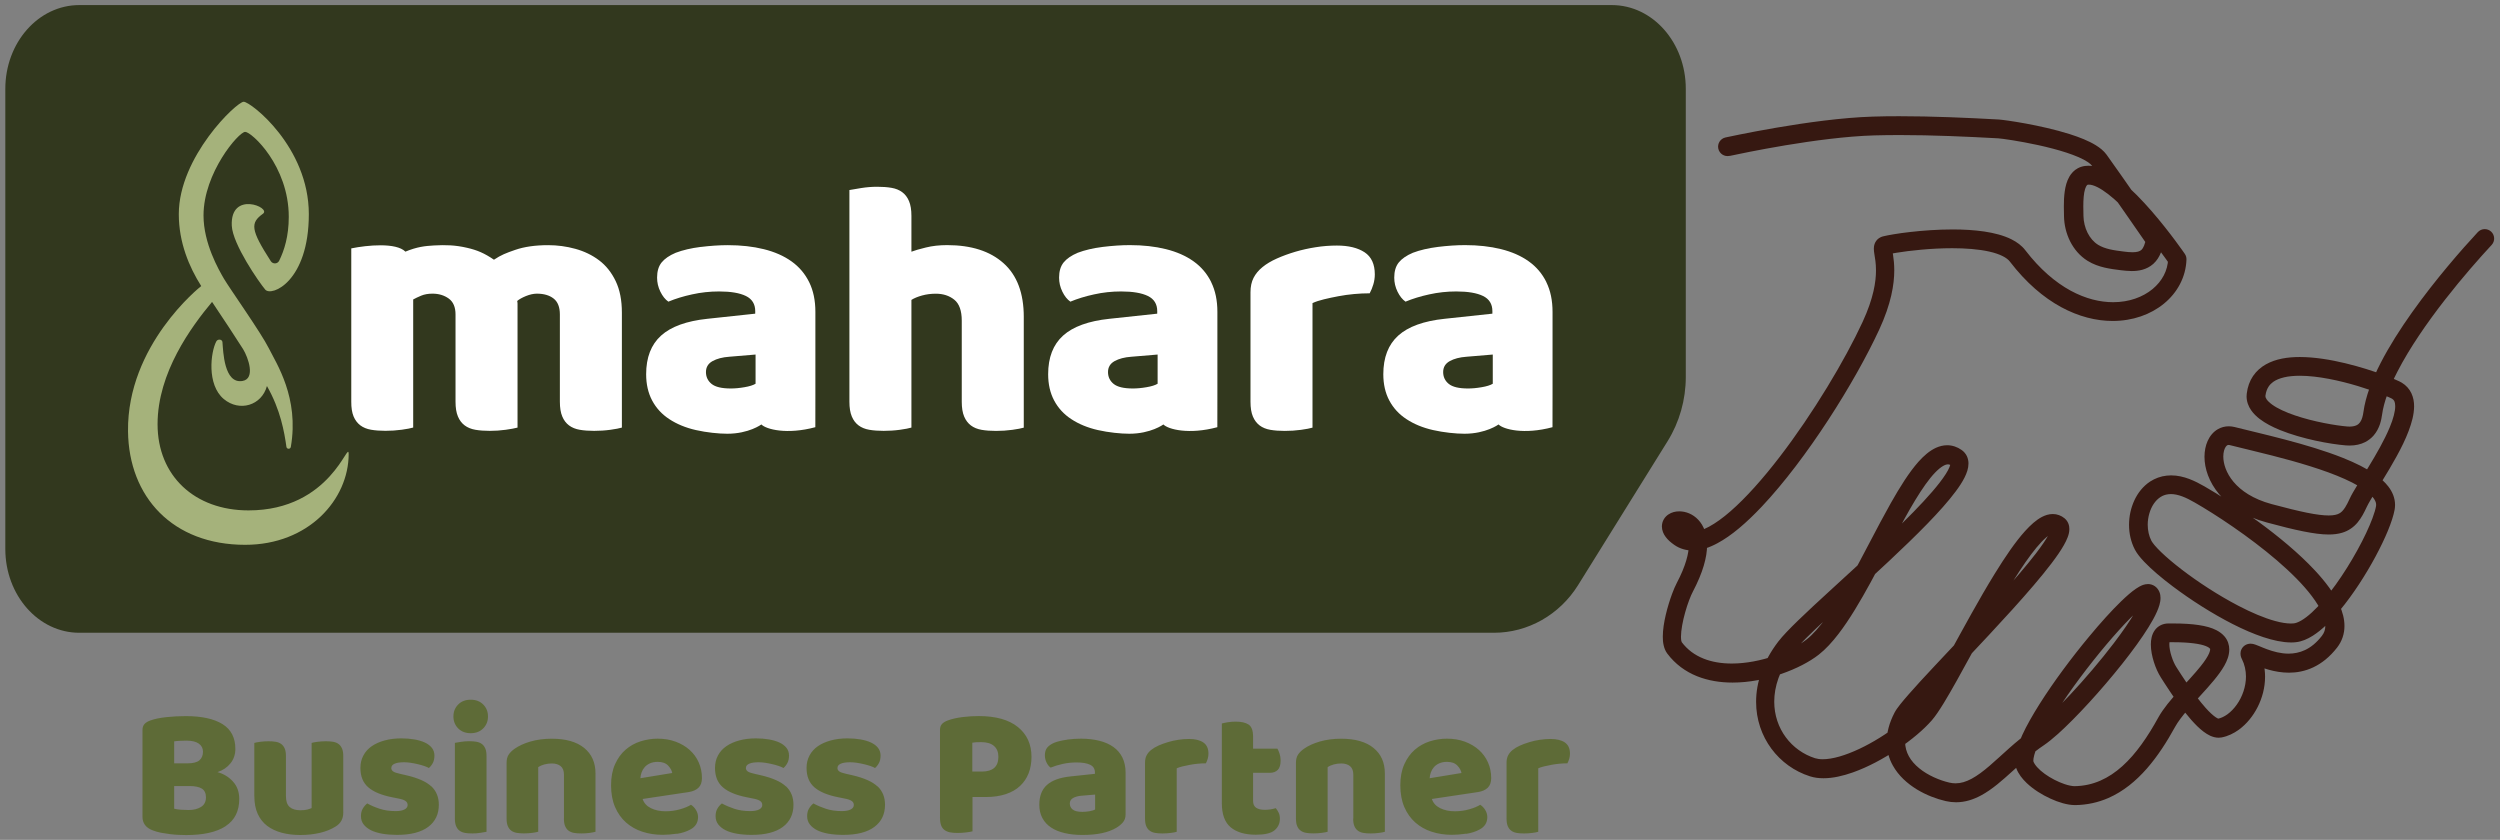 <?xml version="1.0" encoding="UTF-8"?><svg id="Layer_1" xmlns="http://www.w3.org/2000/svg" viewBox="0 0 512 172"><rect x="0" y="0" width="512" height="172" fill="#808080" stroke="none"/><defs><style>.cls-1{fill:#fff;}.cls-2{fill:#5e6b37;}.cls-3{fill:#a5b27b;}.cls-4{fill:#361811;}.cls-5{fill:#32381e;}</style></defs><path class="cls-5" d="M323.2,119.82c-3.79,6.09-10.28,9.77-17.25,9.77H16.24c-8.37,0-15.15-7.68-15.15-17.15V18.19C1.09,8.72,7.87,1.04,16.24,1.04h313.86c8.37,0,15.15,7.68,15.15,17.15v59.01c0,4.68-1.3,9.26-3.74,13.18l-18.31,29.44Z"/><path class="cls-1" d="M268.79,62.08c.65-.3,1.43-.56,2.35-.78.92-.22,1.91-.44,2.95-.63,1.05-.2,2.12-.35,3.21-.45,1.1-.1,2.17-.15,3.21-.15.3-.55.55-1.16.75-1.83.2-.67.3-1.36.3-2.05,0-2.09-.7-3.6-2.09-4.52-1.4-.92-3.29-1.38-5.68-1.38-1.45,0-2.89.11-4.33.34-1.44.22-2.84.54-4.18.93-1.34.4-2.6.86-3.77,1.38-1.17.52-2.16,1.11-2.95,1.76-.8.65-1.41,1.38-1.83,2.2-.42.82-.63,1.81-.63,2.95v22.42c0,1.25.16,2.25.49,3.03.32.77.79,1.38,1.38,1.83.6.45,1.33.75,2.2.9.87.15,1.85.22,2.95.22s2.25-.07,3.33-.22c1.07-.15,1.86-.3,2.35-.45v-25.48ZM209.67,64.92c0-4.88-1.38-8.56-4.15-11.02-2.76-2.47-6.61-3.7-11.54-3.7-1.6,0-3.05.16-4.37.49-1.32.32-2.3.61-2.95.86v-7.32c0-1.24-.16-2.25-.49-3.03-.32-.77-.78-1.38-1.38-1.83-.6-.45-1.33-.75-2.2-.9-.87-.15-1.86-.22-2.95-.22s-2.18.09-3.25.26c-1.07.18-1.88.31-2.43.41v43.34c0,1.25.16,2.25.49,3.03.32.77.78,1.38,1.38,1.83.6.45,1.33.75,2.2.9.87.15,1.86.22,2.95.22s2.25-.07,3.33-.22c1.07-.15,1.85-.3,2.35-.45v-26.15c.55-.35,1.27-.65,2.17-.9.9-.25,1.84-.37,2.84-.37,1.49,0,2.75.41,3.77,1.23,1.02.82,1.53,2.25,1.53,4.3v16.59c0,1.25.16,2.25.49,3.03.32.77.79,1.38,1.38,1.83.6.45,1.33.75,2.2.9.87.15,1.85.22,2.95.22s2.25-.07,3.33-.22c1.07-.15,1.86-.3,2.35-.45v-22.64ZM143.5,50.57c-1.97.25-3.67.65-5.12,1.2-1.3.55-2.25,1.21-2.88,1.98-.62.77-.93,1.81-.93,3.1,0,1,.22,1.96.67,2.88.45.92,1,1.61,1.64,2.05,1.44-.6,3.06-1.1,4.86-1.49,1.79-.4,3.64-.6,5.53-.6,2.39,0,4.22.31,5.49.93,1.27.62,1.91,1.66,1.91,3.1v.52l-9.79,1.05c-4.28.45-7.45,1.6-9.49,3.44-2.04,1.84-3.06,4.48-3.06,7.92,0,2.04.41,3.84,1.23,5.38.82,1.54,1.99,2.82,3.51,3.81,1.52,1,3.33,1.76,5.45,2.24,2.2.5,4.66.75,6.44.75,4.4,0,6.97-1.9,6.97-1.9.97,1,5.22,2.13,11.05.56,0-1.14.01-5.58.01-6.87v-16.74c0-2.34-.42-4.37-1.27-6.09-.85-1.72-2.05-3.14-3.62-4.26-1.57-1.12-3.46-1.95-5.68-2.5-2.22-.55-4.67-.82-7.36-.82-1.74,0-3.6.13-5.57.37ZM145.74,78.63c-.77-.62-1.16-1.43-1.16-2.43s.45-1.74,1.34-2.24c.9-.5,2.04-.8,3.44-.9l5.38-.45v5.98c-.5.3-1.26.54-2.28.71-1.02.18-1.96.26-2.8.26-1.84,0-3.15-.31-3.92-.93ZM83.03,51.54c-1.9-1.91-7.81-1.34-11.09-.67v31.38c-.01,1.25.15,2.25.47,3.03.32.77.79,1.38,1.38,1.83.6.45,1.33.75,2.2.9.87.15,1.85.22,2.95.22s2.25-.07,3.33-.22c1.07-.15,1.86-.3,2.35-.45v-26.23c.45-.25,1-.51,1.64-.78.65-.27,1.42-.41,2.32-.41,1.29,0,2.4.34,3.33,1.01.92.67,1.38,1.76,1.38,3.25v17.86c0,1.25.16,2.25.49,3.03.32.77.78,1.38,1.38,1.83.6.45,1.33.75,2.2.9.87.15,1.85.22,2.95.22s2.18-.07,3.25-.22c1.07-.15,1.88-.3,2.43-.45v-25.37c0-.17-.03-.36-.07-.56.4-.35,1-.68,1.79-1.01.8-.32,1.54-.49,2.24-.49,1.44,0,2.59.34,3.44,1.01.85.67,1.27,1.76,1.27,3.25v17.86c0,1.25.16,2.25.49,3.03.32.77.78,1.38,1.38,1.83.6.45,1.33.75,2.2.9.87.15,1.86.22,2.95.22s2.25-.07,3.33-.22c1.07-.15,1.85-.3,2.35-.45v-23.54c0-2.54-.42-4.69-1.27-6.46-.85-1.77-1.98-3.19-3.4-4.26-1.42-1.07-3.04-1.85-4.86-2.35-1.82-.5-3.67-.75-5.57-.75-2.64,0-4.89.32-6.76.97-1.87.65-2.85,1.02-4.34,2.01-1.97-1.34-3.42-1.96-5.51-2.44-2.45-.57-4.45-.61-6.77-.48-1.85.11-3.45.27-5.86,1.27Z"/><path class="cls-1" d="M248.06,57.78c-.85-1.72-2.05-3.14-3.62-4.26-1.57-1.12-3.46-1.95-5.68-2.5-2.22-.55-4.67-.82-7.36-.82-1.74,0-3.6.13-5.57.37-1.97.25-3.67.65-5.12,1.2-1.3.55-2.25,1.21-2.88,1.98-.62.77-.93,1.81-.93,3.1,0,1,.22,1.96.67,2.88.45.92,1,1.61,1.64,2.05,1.44-.6,3.06-1.1,4.86-1.49,1.79-.4,3.64-.6,5.53-.6,2.39,0,4.22.31,5.49.93,1.27.62,1.91,1.66,1.91,3.1v.52l-9.79,1.05c-4.28.45-7.45,1.6-9.49,3.44-2.04,1.84-3.06,4.48-3.06,7.92,0,2.04.41,3.84,1.23,5.38.82,1.54,1.99,2.82,3.51,3.81,1.52,1,3.33,1.76,5.45,2.24,2.2.5,4.66.75,6.44.75,4.4,0,6.97-1.9,6.97-1.9.97,1,5.22,2.13,11.05.56,0-1.14.01-5.58.01-6.87v-16.74c0-2.34-.42-4.37-1.27-6.09ZM237.08,78.59c-.5.3-1.26.54-2.28.71-1.02.18-1.96.26-2.8.26-1.84,0-3.15-.31-3.92-.93-.77-.62-1.16-1.43-1.16-2.43s.45-1.74,1.34-2.24c.9-.5,2.04-.8,3.44-.9l5.38-.45v5.98Z"/><path class="cls-1" d="M316.7,57.78c-.85-1.72-2.05-3.14-3.62-4.26-1.57-1.12-3.46-1.95-5.68-2.5-2.22-.55-4.67-.82-7.36-.82-1.74,0-3.6.13-5.57.37-1.97.25-3.67.65-5.12,1.2-1.3.55-2.25,1.21-2.88,1.98-.62.77-.93,1.81-.93,3.1,0,1,.22,1.96.67,2.88.45.92,1,1.61,1.64,2.05,1.44-.6,3.06-1.1,4.86-1.49,1.79-.4,3.64-.6,5.53-.6,2.39,0,4.22.31,5.49.93,1.27.62,1.91,1.66,1.91,3.1v.52l-9.79,1.05c-4.28.45-7.45,1.6-9.49,3.44-2.04,1.84-3.06,4.48-3.06,7.92,0,2.04.41,3.84,1.23,5.38.82,1.54,1.99,2.82,3.51,3.81,1.52,1,3.33,1.76,5.45,2.24,2.2.5,4.66.75,6.44.75,4.4,0,6.97-1.9,6.97-1.9.97,1,5.22,2.13,11.05.56,0-1.14.01-5.58.01-6.87v-16.74c0-2.34-.42-4.37-1.27-6.09ZM305.72,78.59c-.5.3-1.26.54-2.28.71-1.02.18-1.96.26-2.8.26-1.84,0-3.15-.31-3.92-.93-.77-.62-1.16-1.43-1.16-2.43s.45-1.74,1.34-2.24c.9-.5,2.04-.8,3.44-.9l5.38-.45v5.98Z"/><path class="cls-3" d="M71.4,92.97c0-3.15-3.54,11.56-20.51,11.56-11.01,0-18.62-7.06-18.62-17.65s6.92-19.96,11.16-25.05c1.62,2.39,5.56,8.38,6.36,9.68,1.04,1.71,2.59,6.04-.12,6.51-3.81.67-3.96-6.15-4.11-7.95-.05-.62-.97-.7-1.26-.15-1.16,2.17-1.99,8.87,1.54,11.81,3.22,2.68,7.75,1.31,8.83-2.67,2.8,4.91,3.56,9.44,3.99,12.46.07.5.81.52.9.01,1.75-10.07-2.96-17.09-4.52-20.23-1.57-3.14-8.06-12.31-9.16-14.19-1.1-1.88-4.2-7.27-4.2-12.98,0-8.73,7.21-17.12,8.53-17.12s8.93,6.98,8.93,17.4c0,3.96-.91,6.85-1.97,9-.34.68-1.29.72-1.71.08-4.16-6.47-4.22-7.83-1.6-9.72,1.76-1.26-6.73-4.79-6.39,2.46.18,3.8,5.57,11.56,6.85,13.08,1.28,1.52,8.93-1.66,8.93-15.45s-11.91-23.02-13.34-23.02-13.29,11.28-13.29,23.02c0,5.81,2.11,10.8,4.59,14.73-.31.23-15.19,12.09-14.99,29.73.15,13.49,9.16,23.26,23.99,23.26,13,0,21.2-9.28,21.2-18.62Z"/><path class="cls-2" d="M315.01,157.36c.33-.15.73-.29,1.2-.4.47-.11.97-.22,1.51-.32.53-.1,1.08-.18,1.64-.23.56-.05,1.1-.08,1.64-.08.15-.28.28-.59.38-.93.1-.34.15-.69.15-1.05,0-1.07-.36-1.83-1.07-2.31-.71-.47-1.68-.7-2.9-.7-.74,0-1.47.06-2.21.17-.74.11-1.45.27-2.13.48-.69.2-1.33.44-1.92.7-.6.27-1.1.57-1.51.9-.41.33-.72.71-.93,1.12-.22.42-.32.92-.32,1.51v11.43c0,.64.08,1.15.25,1.54.16.39.4.71.71.93.3.23.68.38,1.12.46.44.08.95.11,1.51.11s1.15-.04,1.7-.11.95-.15,1.2-.23v-12.99ZM298.47,156.79c.48.51.76,1.02.84,1.52l-6.52,1.07c.03-.41.11-.81.25-1.2.14-.39.35-.75.63-1.07.28-.32.64-.58,1.09-.78.44-.2.97-.3,1.58-.3.94,0,1.65.25,2.13.76ZM300.26,170.77c1.02-.15,1.93-.44,2.74-.88,1.07-.56,1.6-1.41,1.6-2.55,0-.51-.14-.99-.42-1.45s-.62-.81-1.03-1.07c-.58.36-1.34.67-2.27.93-.93.27-1.91.4-2.95.4-1.12,0-2.11-.21-2.97-.63-.86-.42-1.44-1.05-1.71-1.89l9.41-1.41c.86-.13,1.54-.42,2.02-.88.48-.46.72-1.12.72-1.98,0-1.17-.22-2.25-.67-3.24-.44-.99-1.07-1.84-1.87-2.55-.8-.71-1.75-1.27-2.86-1.68-1.11-.41-2.33-.61-3.68-.61-1.19,0-2.36.19-3.51.55-1.14.37-2.16.94-3.05,1.71s-1.61,1.77-2.15,2.97c-.55,1.21-.82,2.65-.82,4.32s.27,3.19.82,4.46c.55,1.27,1.3,2.32,2.25,3.16.95.84,2.07,1.47,3.35,1.89,1.28.42,2.67.63,4.17.63.89,0,1.84-.08,2.86-.23ZM277.13,167.65c0,.64.08,1.15.25,1.54.16.39.4.71.71.93.3.23.68.38,1.12.46s.95.11,1.51.11,1.15-.04,1.7-.11.95-.15,1.2-.23v-11.93c0-2.23-.77-3.98-2.32-5.24-1.55-1.26-3.76-1.89-6.63-1.89-1.6,0-3.05.19-4.36.57-1.31.38-2.39.88-3.26,1.49-.51.36-.91.75-1.2,1.18-.29.43-.44.99-.44,1.68v11.43c0,.64.08,1.15.25,1.54.16.39.4.71.71.93.3.23.68.38,1.12.46.44.08.95.11,1.51.11s1.15-.04,1.7-.11.95-.15,1.2-.23v-13.22c.36-.25.78-.44,1.28-.57.49-.13,1-.19,1.5-.19.76,0,1.37.19,1.81.55.44.37.67.95.67,1.73v8.99ZM256.63,158.27h3.47c.66,0,1.19-.2,1.58-.59s.59-1.03.59-1.92c0-.51-.07-.97-.21-1.39-.14-.42-.29-.77-.44-1.05h-4.99v-2.44c0-1.27-.31-2.1-.93-2.5s-1.49-.59-2.61-.59c-.58,0-1.14.04-1.66.13-.52.09-.92.17-1.2.25v16.31c0,2.29.6,3.94,1.81,4.95s2.93,1.52,5.16,1.52c1.83,0,3.11-.3,3.83-.91.72-.61,1.09-1.4,1.09-2.36,0-.48-.08-.9-.25-1.24-.17-.34-.36-.65-.59-.93-.3.1-.66.18-1.07.25-.41.06-.8.09-1.18.09-.76,0-1.35-.14-1.77-.42-.42-.28-.63-.75-.63-1.41v-5.75ZM240.97,157.36c.33-.15.73-.29,1.2-.4.47-.11.97-.22,1.51-.32.53-.1,1.08-.18,1.64-.23.56-.05,1.1-.08,1.64-.08.15-.28.28-.59.38-.93.1-.34.15-.69.15-1.05,0-1.07-.36-1.83-1.07-2.31-.71-.47-1.68-.7-2.9-.7-.74,0-1.47.06-2.21.17-.74.11-1.45.27-2.13.48-.69.2-1.33.44-1.92.7-.6.27-1.1.57-1.51.9-.41.33-.72.71-.93,1.12-.22.42-.32.92-.32,1.51v11.43c0,.64.08,1.15.25,1.54.16.39.4.71.71.93.3.23.68.38,1.12.46.44.08.95.11,1.51.11s1.15-.04,1.7-.11.95-.15,1.2-.23v-12.99ZM218.55,151.49c-1,.13-1.87.33-2.61.61-.66.28-1.15.62-1.47,1.01-.32.39-.48.92-.48,1.58,0,.51.11,1,.34,1.47.23.47.51.82.84,1.05.74-.3,1.56-.56,2.48-.76.91-.2,1.85-.3,2.82-.3,1.22,0,2.15.16,2.8.48s.97.84.97,1.58v.27l-4.99.53c-2.19.23-3.8.81-4.84,1.75-1.04.94-1.56,2.29-1.56,4.04,0,1.04.21,1.96.63,2.74.42.79,1.02,1.43,1.79,1.94.77.51,1.7.89,2.78,1.14,1.08.25,2.29.38,3.64.38,3,0,5.32-.49,6.97-1.49.51-.3.95-.67,1.31-1.09s.55-.96.55-1.62v-8.54c0-1.19-.22-2.23-.65-3.11-.43-.88-1.05-1.6-1.85-2.17-.8-.57-1.77-1-2.9-1.28-1.13-.28-2.38-.42-3.75-.42-.89,0-1.84.06-2.84.19ZM219.69,165.8c-.39-.32-.59-.73-.59-1.24s.23-.89.69-1.14c.46-.25,1.04-.41,1.75-.46l2.74-.23v3.05c-.25.15-.64.27-1.16.36-.52.09-1,.13-1.43.13-.94,0-1.61-.16-2-.48ZM199.17,163.23h2.71c1.55,0,2.91-.2,4.1-.59,1.18-.39,2.16-.95,2.93-1.68.77-.72,1.36-1.59,1.75-2.59.39-1,.59-2.13.59-3.37,0-2.56-.93-4.6-2.78-6.1-1.86-1.5-4.53-2.25-8.04-2.25-1.12,0-2.23.07-3.33.21-1.11.14-2.09.36-2.95.67-.51.18-.91.41-1.2.71-.29.29-.44.71-.44,1.24v17.95c0,.66.08,1.19.23,1.6.15.41.38.72.69.95s.68.39,1.12.48c.44.09.96.13,1.54.13s1.17-.04,1.77-.11,1.04-.15,1.31-.23v-7.01ZM199.13,158.01v-5.91c.28-.05.55-.08.82-.09.27-.01.6-.02,1.01-.02,1.14,0,2.01.26,2.61.78.6.52.9,1.26.9,2.23,0,1.02-.29,1.77-.86,2.27-.57.49-1.39.74-2.46.74h-2.02ZM179.72,161.07c-1.03-.98-2.76-1.75-5.2-2.31l-1.18-.27c-.71-.15-1.2-.32-1.45-.5-.25-.18-.38-.41-.38-.69,0-.41.23-.7.69-.9s1.1-.29,1.94-.29c.41,0,.86.04,1.35.11.5.08.98.17,1.47.29.48.11.93.24,1.33.38.41.14.71.27.91.4.33-.28.6-.63.82-1.05.22-.42.32-.92.32-1.51s-.18-1.14-.53-1.58c-.36-.44-.84-.81-1.45-1.09-.61-.28-1.33-.49-2.15-.63-.83-.14-1.71-.21-2.65-.21-1.24,0-2.38.14-3.41.42-1.03.28-1.91.67-2.65,1.18-.74.51-1.31,1.14-1.71,1.9-.41.76-.61,1.61-.61,2.55,0,1.73.54,3.05,1.62,3.98,1.08.93,2.72,1.61,4.94,2.04l1.14.23c.71.13,1.22.29,1.52.5.31.2.46.48.46.84,0,.38-.21.69-.63.91s-1.02.34-1.81.34c-1.24,0-2.34-.16-3.3-.48-.95-.32-1.8-.68-2.53-1.09-.36.28-.66.63-.91,1.05-.25.42-.38.93-.38,1.54,0,.66.18,1.23.55,1.71.37.48.88.88,1.52,1.2.65.32,1.43.55,2.34.71.91.15,1.9.23,2.97.23,2.82,0,4.95-.55,6.4-1.64,1.45-1.09,2.17-2.6,2.17-4.53,0-1.55-.51-2.81-1.54-3.79ZM160.97,161.07c-1.03-.98-2.76-1.75-5.2-2.31l-1.18-.27c-.71-.15-1.2-.32-1.45-.5-.25-.18-.38-.41-.38-.69,0-.41.23-.7.69-.9s1.1-.29,1.94-.29c.41,0,.86.04,1.35.11.5.08.98.17,1.47.29.48.11.93.24,1.33.38.41.14.71.27.91.4.33-.28.6-.63.82-1.05.22-.42.32-.92.32-1.51s-.18-1.14-.53-1.58c-.36-.44-.84-.81-1.45-1.09-.61-.28-1.33-.49-2.15-.63-.83-.14-1.71-.21-2.65-.21-1.24,0-2.38.14-3.41.42-1.03.28-1.91.67-2.65,1.18-.74.51-1.31,1.14-1.71,1.9-.41.76-.61,1.61-.61,2.55,0,1.73.54,3.05,1.62,3.98,1.08.93,2.72,1.61,4.94,2.04l1.14.23c.71.13,1.22.29,1.52.5.31.2.46.48.46.84,0,.38-.21.69-.63.91s-1.02.34-1.81.34c-1.24,0-2.34-.16-3.3-.48-.95-.32-1.8-.68-2.53-1.09-.36.28-.66.63-.91,1.05-.25.42-.38.93-.38,1.54,0,.66.18,1.23.55,1.71.37.48.88.88,1.52,1.2.65.32,1.43.55,2.34.71.91.15,1.9.23,2.97.23,2.82,0,4.95-.55,6.4-1.64,1.45-1.09,2.17-2.6,2.17-4.53,0-1.55-.51-2.81-1.54-3.79ZM136.83,156.79c.48.51.76,1.02.84,1.52l-6.52,1.07c.03-.41.11-.81.25-1.2.14-.39.35-.75.63-1.07.28-.32.64-.58,1.09-.78.44-.2.97-.3,1.58-.3.94,0,1.65.25,2.13.76ZM138.62,170.77c1.02-.15,1.93-.44,2.74-.88,1.07-.56,1.6-1.41,1.6-2.55,0-.51-.14-.99-.42-1.45s-.62-.81-1.03-1.07c-.58.36-1.34.67-2.27.93-.93.27-1.91.4-2.95.4-1.12,0-2.11-.21-2.97-.63-.86-.42-1.44-1.05-1.71-1.89l9.41-1.41c.86-.13,1.54-.42,2.02-.88.48-.46.72-1.12.72-1.98,0-1.17-.22-2.25-.67-3.24-.44-.99-1.07-1.84-1.87-2.55-.8-.71-1.75-1.27-2.86-1.68-1.11-.41-2.33-.61-3.68-.61-1.19,0-2.36.19-3.51.55-1.14.37-2.16.94-3.05,1.71s-1.61,1.77-2.15,2.97c-.55,1.21-.82,2.65-.82,4.32s.27,3.19.82,4.46c.55,1.27,1.3,2.32,2.25,3.16.95.84,2.07,1.47,3.35,1.89,1.28.42,2.67.63,4.17.63.89,0,1.84-.08,2.86-.23ZM115.49,167.65c0,.64.08,1.15.25,1.54.17.39.4.71.7.93s.68.38,1.12.46c.44.08.95.11,1.5.11s1.15-.04,1.7-.11c.55-.08.95-.15,1.2-.23v-11.93c0-2.23-.77-3.98-2.32-5.24-1.55-1.26-3.76-1.89-6.63-1.89-1.6,0-3.06.19-4.36.57-1.31.38-2.39.88-3.26,1.49-.51.36-.91.75-1.2,1.18-.29.43-.44.99-.44,1.68v11.43c0,.64.08,1.15.25,1.54.16.39.4.71.7.93.31.23.68.38,1.12.46.44.08.95.11,1.51.11s1.15-.04,1.7-.11c.55-.08.95-.15,1.2-.23v-13.22c.36-.25.78-.44,1.28-.57s1-.19,1.51-.19c.76,0,1.37.19,1.81.55.44.37.67.95.67,1.73v8.99ZM99.64,154.84c0-.63-.08-1.15-.25-1.54-.17-.39-.4-.71-.7-.93-.31-.23-.68-.38-1.12-.46-.44-.08-.95-.11-1.51-.11s-1.11.05-1.66.13c-.55.09-.96.16-1.24.21v15.51c0,.64.08,1.15.25,1.54.17.39.4.71.7.93.31.23.68.38,1.12.46.44.08.95.11,1.51.11s1.11-.04,1.66-.13c.55-.09.96-.16,1.24-.21v-15.51ZM93.83,149.17c.65.66,1.51.99,2.57.99s1.92-.33,2.57-.99c.65-.66.97-1.47.97-2.44s-.32-1.78-.97-2.44c-.65-.66-1.51-.99-2.57-.99s-1.92.33-2.57.99c-.65.66-.97,1.47-.97,2.44s.32,1.78.97,2.44ZM88.35,161.07c-1.03-.98-2.76-1.75-5.2-2.31l-1.18-.27c-.71-.15-1.19-.32-1.45-.5s-.38-.41-.38-.69c0-.41.23-.7.69-.9s1.1-.29,1.94-.29c.41,0,.86.04,1.35.11s.98.17,1.47.29c.48.11.93.24,1.33.38.41.14.71.27.91.4.33-.28.6-.63.82-1.05s.32-.92.32-1.51-.18-1.14-.53-1.58c-.36-.44-.84-.81-1.45-1.09-.61-.28-1.33-.49-2.15-.63-.83-.14-1.71-.21-2.65-.21-1.24,0-2.38.14-3.41.42-1.03.28-1.91.67-2.65,1.18-.74.51-1.31,1.14-1.71,1.9-.41.76-.61,1.61-.61,2.55,0,1.73.54,3.05,1.62,3.98,1.08.93,2.72,1.61,4.93,2.04l1.14.23c.71.13,1.22.29,1.52.5s.46.48.46.84c0,.38-.21.69-.63.91-.42.23-1.02.34-1.81.34-1.24,0-2.34-.16-3.3-.48s-1.8-.68-2.53-1.09c-.36.28-.66.63-.91,1.05-.25.42-.38.93-.38,1.54,0,.66.18,1.23.55,1.71.37.48.88.88,1.52,1.2.65.32,1.43.55,2.34.71.91.15,1.91.23,2.97.23,2.82,0,4.95-.55,6.4-1.64,1.45-1.09,2.17-2.6,2.17-4.53,0-1.55-.51-2.81-1.54-3.79ZM52.09,163.04c0,1.42.23,2.64.69,3.64.46,1,1.1,1.82,1.94,2.46.84.63,1.84,1.1,2.99,1.41,1.16.3,2.42.46,3.79.46,1.45,0,2.79-.15,4.02-.44,1.23-.29,2.29-.72,3.18-1.28,1.07-.63,1.6-1.59,1.6-2.86v-11.58c0-.63-.08-1.15-.25-1.54-.17-.39-.4-.71-.7-.93-.31-.23-.68-.38-1.12-.46-.44-.08-.95-.11-1.51-.11s-1.15.04-1.7.11-.95.15-1.2.23v13.34c-.2.1-.49.2-.86.3-.37.1-.84.15-1.43.15-.97,0-1.7-.22-2.21-.67-.51-.44-.76-1.19-.76-2.23v-8.19c0-.63-.08-1.15-.25-1.54-.17-.39-.4-.71-.71-.93-.3-.23-.68-.38-1.12-.46-.44-.08-.95-.11-1.5-.11s-1.15.04-1.7.11c-.55.08-.95.15-1.2.23v10.9ZM46.2,169.19c1.87-1.21,2.8-3.07,2.8-5.58,0-1.42-.43-2.6-1.28-3.54-.85-.94-1.91-1.59-3.18-1.94,1.12-.38,2.01-.98,2.67-1.81.66-.82.99-1.81.99-2.95,0-2.29-.88-3.98-2.63-5.07-1.75-1.09-4.26-1.64-7.51-1.64-1.37,0-2.71.07-4,.21-1.3.14-2.38.36-3.24.67-.51.18-.91.41-1.2.71s-.44.71-.44,1.24v17.79c0,1.32.7,2.25,2.1,2.78.51.2,1.07.36,1.68.48.61.11,1.23.21,1.85.29.62.08,1.23.13,1.81.15.58.02,1.09.04,1.52.04,3.51,0,6.19-.6,8.06-1.81ZM35.67,151.83c.28-.05.67-.09,1.16-.11.5-.03.93-.04,1.31-.04,1.14,0,2,.2,2.57.61s.86.95.86,1.64c0,.79-.25,1.38-.74,1.79-.5.41-1.29.61-2.38.61h-2.78v-4.5ZM35.67,160.98h3.12c1.14,0,1.99.18,2.55.53.56.36.84.95.84,1.79,0,.89-.34,1.54-1.01,1.96-.67.42-1.52.63-2.53.63-.51,0-1.04-.02-1.6-.06-.56-.04-1.02-.11-1.37-.21v-4.65Z"/><path class="cls-4" d="M354.35,31.91s.06-.01.19-.04c.96-.21,5.44-1.16,11.1-2.11,5.66-.94,12.53-1.87,18.18-2.03,1.73-.05,3.49-.07,5.29-.07,6.65,0,13.62.31,20.12.67.08,0,.51.05,1.07.12,2.03.27,6.22.96,10.12,1.99,1.95.51,3.83,1.12,5.3,1.76.73.32,1.36.65,1.83.97.47.31.77.6.88.77,1.5,2.08,4.36,6.17,6.84,9.73,1.24,1.78,2.39,3.43,3.22,4.64.84,1.2,1.36,1.96,1.36,1.96l1.59-1.1-1.88-.44c-.14.61-.29,1.17-.46,1.59-.17.42-.35.69-.54.86-.17.15-.38.26-.68.35-.3.09-.71.13-1.17.13-.53,0-1.14-.06-1.75-.14-1.04-.13-2.03-.26-2.92-.47-.89-.21-1.67-.5-2.33-.9-.91-.56-1.65-1.42-2.18-2.47-.52-1.04-.82-2.27-.84-3.46-.01-.62-.03-1.29-.03-1.97,0-1.32.09-2.69.36-3.53.13-.42.29-.68.38-.78l.1-.08.13-.04h.19c.36-.02.98.13,1.75.52,1.34.67,3.03,2,4.71,3.63,2.53,2.44,5.08,5.51,6.97,7.96.95,1.22,1.73,2.29,2.28,3.05.27.38.49.68.63.89.07.1.13.18.16.23l.05.08,1.59-1.09-1.93-.06c-.08,2.39-1.22,4.54-3.2,6.18-1.98,1.63-4.79,2.68-8.06,2.68-2.67,0-5.65-.7-8.72-2.37-3.07-1.68-6.24-4.33-9.26-8.26-.75-.98-1.74-1.69-2.83-2.24-1.64-.82-3.56-1.3-5.61-1.61-2.05-.3-4.25-.42-6.44-.42-3.09,0-6.14.23-8.68.52-1.27.14-2.4.3-3.35.46-.95.16-1.7.3-2.25.44-.25.06-.53.17-.81.36-.42.28-.75.75-.89,1.15-.15.41-.16.73-.17,1.01,0,.37.05.67.09.98.14.9.35,1.93.35,3.47,0,2.28-.48,5.65-2.73,10.53-3.61,7.82-10.17,18.79-17,27.67-3.41,4.44-6.91,8.38-10.07,11.13-1.58,1.38-3.08,2.45-4.4,3.16-1.32.71-2.45,1.02-3.26,1.01-.62,0-1.06-.14-1.51-.44-.5-.34-.78-.63-.88-.77l-.05-.07h0s-.52.22-.52.22h.56c0-.13-.03-.22-.04-.23l-.52.23h.56s-.96,0-.96,0l.83.47c.08-.14.13-.33.13-.47h-.96l.83.47-.58-.33.28.64s.17-.09.3-.3l-.58-.33.28.64-.03-.07.02.08h0s-.03-.08-.03-.08l.02.08.14-.02c.26,0,.71.13,1.08.52.36.39.75,1.09.76,2.52,0,1.63-.59,4.2-2.48,7.78-.31.6-.63,1.33-.94,2.18-.47,1.26-.94,2.77-1.3,4.3-.36,1.53-.61,3.08-.61,4.51,0,.59.04,1.16.17,1.73.13.57.33,1.14.74,1.7,1.64,2.19,3.77,3.71,6.08,4.64,2.31.93,4.8,1.31,7.29,1.31,3.47,0,6.94-.72,10.01-1.78,3.08-1.07,5.74-2.45,7.64-3.93,1.43-1.12,2.76-2.58,4.06-4.27,2.27-2.96,4.44-6.65,6.57-10.54,3.19-5.83,6.27-12.12,9.14-16.85,1.43-2.36,2.82-4.34,4.04-5.61.61-.64,1.18-1.1,1.64-1.37.46-.27.79-.34,1.01-.34.22,0,.4.04.73.27l.34-.48-.52.25c.05.1.14.2.19.23l.34-.48-.52.25.48-.23-.52.11.04.12.48-.23-.52.11.25-.05-.26.02v.03s.26-.05.26-.05l-.26.02h.05s-.05,0-.05,0h0s.05,0,.05,0h-.05s0,0,0,0c0,.04-.03.31-.2.7-.3.75-1.02,1.89-2.04,3.2-1.79,2.31-4.5,5.19-7.6,8.24-4.65,4.59-10.18,9.59-14.94,13.95-2.38,2.18-4.57,4.2-6.37,5.95-.9.87-1.7,1.67-2.39,2.4-.69.73-1.26,1.37-1.71,1.96-3.13,4.09-4.55,8.38-4.54,12.35,0,7.22,4.65,13.23,11.05,15.25.88.28,1.81.39,2.75.39,1.93,0,3.96-.47,6.03-1.2,3.1-1.1,6.28-2.82,9.13-4.73,2.85-1.91,5.34-4,7.04-5.95.75-.87,1.54-2.06,2.46-3.56,1.59-2.61,3.52-6.12,5.61-9.95,3.14-5.73,6.67-12.16,9.9-17.08,1.61-2.46,3.16-4.54,4.47-5.92.65-.69,1.25-1.2,1.7-1.49.23-.15.41-.24.54-.28.13-.05.2-.05.2-.05v-.06.06s0,0,0,0v-.06.06s.02-.17.02-.17l-.07.16h.04s.03-.16.03-.16l-.07.16.03-.07-.04.06h0s.03-.06.03-.06l-.04.06h.01s.76-.92.76-.92l-1.12.45c.06.16.2.36.36.48l.76-.93-1.12.45.79-.32h-.86s0,.15.07.32l.79-.32h-.86.23l-.23-.02v.02s.23,0,.23,0l-.23-.02s0,.07-.05.19c-.07.24-.25.65-.53,1.15-.53.95-1.4,2.21-2.5,3.65-1.94,2.52-4.59,5.6-7.51,8.83-4.37,4.84-9.32,10.03-13.36,14.35-2.02,2.16-3.81,4.09-5.19,5.68-.69.79-1.29,1.49-1.77,2.1-.48.62-.85,1.11-1.13,1.65-1.09,2.09-1.61,4.1-1.61,5.99,0,1.79.47,3.44,1.26,4.84,1.18,2.12,2.98,3.7,4.91,4.89,1.94,1.18,4.03,1.96,5.93,2.4.71.16,1.42.24,2.11.24,1.86,0,3.57-.57,5.11-1.4,2.32-1.25,4.36-3.09,6.43-4.96,2.06-1.87,4.15-3.79,6.38-5.28.88-.59,1.86-1.39,2.95-2.36,3.79-3.41,8.9-9,13.15-14.35,2.12-2.67,4.01-5.27,5.41-7.53.7-1.13,1.28-2.17,1.7-3.13.21-.48.39-.94.52-1.4.13-.46.22-.92.22-1.43,0-.38-.05-.8-.23-1.24-.18-.44-.51-.89-.94-1.18-.46-.32-.99-.43-1.39-.43-.41,0-.74.09-1.02.18-.55.2-1,.47-1.49.8-.9.62-1.88,1.48-3,2.56-1.94,1.88-4.22,4.4-6.58,7.25-3.55,4.27-7.26,9.25-10.12,13.78-1.43,2.27-2.65,4.41-3.54,6.34-.44.96-.8,1.87-1.06,2.74-.26.86-.42,1.68-.43,2.51,0,.5.06,1.02.25,1.54.45,1.21,1.24,2.19,2.16,3.07,1.39,1.31,3.11,2.38,4.84,3.17.86.4,1.73.72,2.56.95.84.23,1.64.37,2.44.38h.08s0,0,0,0c2.44-.03,4.71-.55,6.76-1.44,3.08-1.34,5.68-3.5,7.91-6.04,2.23-2.55,4.12-5.51,5.8-8.57.55-1,1.49-2.23,2.59-3.51,1.66-1.92,3.67-3.97,5.32-5.97.83-1,1.57-1.99,2.15-3.01.57-1.02,1.01-2.08,1.02-3.32.01-.89-.3-1.88-.92-2.62-.46-.56-1.05-1-1.71-1.34-.99-.51-2.17-.83-3.61-1.05-1.44-.22-3.15-.33-5.22-.33-.34,0-.69,0-1.04,0-.57,0-1.16.14-1.68.43-.39.22-.73.51-.98.83-.39.49-.6,1.02-.73,1.53-.13.51-.17,1.02-.17,1.52,0,1.21.26,2.43.62,3.59.37,1.16.85,2.24,1.42,3.14.37.58,1.02,1.61,1.83,2.82,1.21,1.82,2.78,4.04,4.4,5.88.82.92,1.64,1.75,2.51,2.41.44.33.89.62,1.39.85.5.22,1.06.4,1.71.4.21,0,.42-.02.63-.06,1.28-.25,2.46-.82,3.52-1.59,1.58-1.16,2.89-2.76,3.84-4.63.94-1.86,1.52-3.99,1.52-6.21,0-1.77-.38-3.61-1.25-5.33l-.84.42.9-.29c-.03-.09-.05-.12-.05-.13l-.84.42.9-.29-1.53.5h1.61c0-.27-.05-.41-.08-.5l-1.53.5h1.61-1.81l1.67.69c.11-.27.14-.52.14-.69h-1.81l1.67.69-1.71-.71,1.32,1.3c.17-.17.31-.38.39-.59l-1.71-.71,1.32,1.3-1.3-1.28.53,1.75c.22-.06.52-.21.77-.47l-1.3-1.28.53,1.75-.5-1.64v1.72c.11,0,.27,0,.5-.08l-.5-1.64v1.72s0-1.26,0-1.26l-.3,1.23s.1.03.3.03v-1.26l-.3,1.23.09-.38-.1.38h.01s.09-.38.09-.38l-.1.38h.02c.11.04.5.2.98.4,1.49.62,4.05,1.66,7.09,1.67,1.59,0,3.32-.3,5.02-1.11,1.71-.81,3.36-2.12,4.84-4.02,1.03-1.31,1.53-2.89,1.52-4.44,0-1.44-.39-2.86-1-4.24-1.08-2.42-2.87-4.79-5.06-7.14-3.28-3.52-7.46-6.96-11.57-9.97-4.1-3-8.12-5.56-11.05-7.24-.95-.54-1.98-1.09-3.12-1.52-1.13-.42-2.37-.73-3.7-.73-.29,0-.59.02-.9.05-1.25.13-2.4.57-3.38,1.2-1.47.96-2.55,2.35-3.26,3.89-.71,1.55-1.08,3.26-1.08,4.99,0,1.73.37,3.48,1.19,5.06.45.85,1.09,1.63,1.92,2.51,1.45,1.52,3.48,3.26,5.88,5.06,3.59,2.7,7.96,5.51,12.24,7.69,2.14,1.09,4.26,2.01,6.27,2.68,2.01.66,3.91,1.08,5.68,1.09.32,0,.64-.01.96-.05,1.25-.13,2.39-.64,3.48-1.32,1.91-1.21,3.75-3.05,5.56-5.21,2.7-3.25,5.27-7.25,7.29-11,1.01-1.88,1.88-3.69,2.55-5.32.67-1.64,1.15-3.07,1.38-4.33.05-.31.08-.63.08-.95,0-1.41-.56-2.71-1.38-3.76-.72-.93-1.62-1.73-2.67-2.46-1.83-1.28-4.08-2.38-6.57-3.38-3.73-1.49-7.99-2.74-11.98-3.79-3.98-1.05-7.7-1.9-10.26-2.55-.4-.1-.81-.15-1.21-.15-.78,0-1.55.21-2.2.58-.98.56-1.67,1.44-2.11,2.42-.44.98-.64,2.08-.65,3.23,0,2.44.93,5.19,2.99,7.66,2.06,2.46,5.27,4.6,9.75,5.8,2.98.81,5.44,1.42,7.5,1.83,2.06.41,3.74.64,5.2.64,1.01,0,1.93-.11,2.78-.37,1.28-.38,2.36-1.15,3.14-2.1.78-.94,1.33-2.01,1.88-3.19.15-.32.42-.82.77-1.42,1.24-2.11,3.43-5.44,5.32-8.89.95-1.73,1.83-3.5,2.48-5.23.65-1.73,1.11-3.4,1.12-5.05,0-.91-.15-1.82-.56-2.69-.4-.86-1.09-1.63-1.96-2.15-.16-.1-.32-.18-.5-.27-.67-.33-1.73-.77-3.13-1.29-2.09-.77-4.89-1.69-7.92-2.42-3.03-.73-6.27-1.27-9.31-1.28-2.52,0-4.93.36-6.98,1.51-1.02.57-1.93,1.37-2.62,2.38-.69,1.01-1.13,2.23-1.29,3.58-.02.19-.04.39-.04.58,0,1.06.38,2.05.93,2.84.48.7,1.09,1.28,1.76,1.8,1.18.9,2.6,1.63,4.14,2.26,2.3.94,4.89,1.65,7.29,2.18,2.41.52,4.62.84,6.2.97.27.02.53.03.79.03,1.2,0,2.29-.25,3.19-.71.68-.35,1.24-.81,1.69-1.31.67-.76,1.06-1.59,1.32-2.34.25-.75.37-1.44.44-1.96.34-2.53,1.48-5.6,3.15-8.83,2.49-4.85,6.11-10.06,9.71-14.68,3.6-4.62,7.18-8.67,9.58-11.25.72-.78.68-2-.1-2.73-.78-.72-2-.68-2.73.1-3.28,3.53-8.66,9.67-13.46,16.42-2.4,3.38-4.66,6.91-6.44,10.37-1.78,3.47-3.09,6.86-3.53,10.06-.09.7-.3,1.57-.68,2.08-.19.26-.39.46-.7.61-.3.15-.74.28-1.44.29-.15,0-.31,0-.48-.02-2.37-.19-6.94-.98-10.72-2.27-1.89-.64-3.59-1.42-4.67-2.21-.54-.39-.92-.77-1.13-1.07-.21-.31-.24-.48-.25-.65v-.1c.11-.83.35-1.42.67-1.9.24-.36.54-.66.91-.93.56-.4,1.32-.72,2.25-.94.93-.22,2.03-.32,3.23-.32,3.66,0,8.18.99,11.88,2.11,1.85.56,3.5,1.14,4.76,1.63.63.24,1.15.46,1.55.64.2.09.36.16.48.22.12.06.21.11.21.11.25.16.35.28.46.49.1.21.18.55.18,1.03.01,1.01-.39,2.59-1.12,4.32-1.08,2.61-2.8,5.6-4.41,8.23-.81,1.32-1.58,2.55-2.24,3.63-.66,1.09-1.2,1.99-1.56,2.78-.33.72-.63,1.31-.92,1.76-.44.68-.79,1.02-1.22,1.25-.43.23-1.06.41-2.16.41-1.06,0-2.52-.17-4.44-.56-1.92-.39-4.31-.98-7.25-1.77-3.83-1.04-6.29-2.76-7.8-4.56-1.51-1.8-2.09-3.72-2.09-5.18,0-.92.24-1.63.49-1.98.12-.18.24-.27.32-.32.09-.05.15-.07.28-.07.07,0,.15,0,.27.04,2.29.58,5.37,1.29,8.72,2.15,5.01,1.28,10.6,2.9,14.81,4.79,2.1.94,3.85,1.96,4.95,2.93.55.48.94.94,1.16,1.34.23.4.3.7.3,1,0,.09,0,.19-.02.28-.1.59-.35,1.47-.74,2.5-1.35,3.64-4.3,9.11-7.54,13.61-1.62,2.25-3.32,4.26-4.88,5.68-.78.71-1.52,1.27-2.16,1.64-.64.37-1.18.55-1.53.58-.18.02-.37.03-.58.03-.87,0-1.99-.17-3.25-.52-2.21-.6-4.85-1.72-7.54-3.13-4.05-2.11-8.25-4.85-11.57-7.4-1.66-1.27-3.11-2.5-4.21-3.56-.55-.53-1-1.01-1.35-1.42-.34-.41-.57-.75-.66-.92-.49-.95-.75-2.1-.75-3.28,0-1.57.47-3.16,1.24-4.3.39-.57.84-1.02,1.34-1.35.5-.33,1.04-.53,1.68-.6.16-.02.32-.03.48-.03.73,0,1.51.17,2.34.48.83.31,1.69.76,2.55,1.25,4.26,2.44,11.13,6.96,16.83,11.85,2.85,2.45,5.41,4.99,7.19,7.37.89,1.18,1.59,2.32,2.05,3.35.46,1.03.67,1.93.67,2.67,0,.8-.2,1.41-.7,2.07-1.16,1.49-2.32,2.37-3.45,2.9-1.13.53-2.25.73-3.37.74-1.59,0-3.15-.43-4.42-.9-.63-.23-1.19-.47-1.67-.67-.24-.1-.46-.19-.7-.27-.12-.04-.24-.08-.39-.12-.15-.03-.33-.07-.61-.08-.14,0-.32.01-.54.07-.16.04-.36.11-.55.23-.3.18-.6.49-.76.83-.17.34-.21.66-.21.9,0,.32.06.53.11.7.05.17.11.29.17.4.58,1.15.83,2.37.84,3.6,0,2.05-.74,4.15-1.88,5.75-.57.8-1.23,1.48-1.9,1.97-.67.49-1.36.8-1.98.92l.1.53v-.54h-.1s.1.54.1.54v-.54.22l.04-.21h-.04s0,.21,0,.21l.04-.21s-.22-.06-.53-.27c-.54-.35-1.32-1.06-2.11-1.95-1.2-1.34-2.47-3.06-3.55-4.63-1.08-1.57-1.96-2.97-2.45-3.73-.33-.5-.72-1.35-.99-2.22-.28-.87-.45-1.8-.44-2.43,0-.23.02-.41.05-.53.02-.09.04-.14.04-.14l-.08-.04.07.05h0s-.08-.05-.08-.05l.07.05-.41-.27.23.43c.09-.05.17-.13.18-.16l-.41-.27.23.43-.22-.41.11.46.11-.04-.22-.41.11.46-.05-.2.03.2h.02s-.05-.2-.05-.2l.03.2h.01c.34,0,.66,0,.98,0,3.42,0,5.63.35,6.71.79.54.21.77.42.83.5.06.09.05.05.06.19,0,.12-.04.4-.21.78-.28.67-.89,1.61-1.72,2.64-1.23,1.55-2.9,3.3-4.51,5.08-1.61,1.79-3.15,3.59-4.18,5.44-2.13,3.88-4.55,7.44-7.36,9.96-1.4,1.26-2.9,2.27-4.51,2.97-1.61.7-3.34,1.1-5.28,1.13h0s-.03,0-.03,0c-.4,0-1.18-.13-2.04-.43-1.3-.44-2.83-1.21-4.05-2.1-.61-.44-1.14-.91-1.54-1.36-.4-.44-.65-.86-.76-1.15h-.01s.01,0,.01,0h0s-.01,0-.01,0h.01s-.02-.09-.02-.21c0-.22.05-.61.18-1.1.24-.92.76-2.19,1.48-3.62,1.27-2.51,3.18-5.57,5.36-8.7,3.27-4.7,7.17-9.58,10.48-13.24,1.65-1.83,3.17-3.36,4.34-4.38.58-.51,1.09-.89,1.43-1.1.17-.11.3-.17.34-.19h.01s-.24-.75-.24-.75v.77c.17,0,.24-.03.24-.03l-.24-.74v.77s0-1.45,0-1.45l-.82,1.17c.31.22.65.27.82.27v-1.45l-.82,1.17.66-.94-1.07.44c.06.16.22.37.41.5l.66-.94-1.07.44.78-.32-.83.14.05.18.78-.32-.83.14.32-.05h-.32v.05s.32-.05.32-.05h-.32s-.02.2-.11.49c-.17.54-.56,1.4-1.13,2.4-1,1.76-2.54,3.99-4.34,6.36-2.71,3.56-6.02,7.45-9.1,10.73-1.54,1.64-3.02,3.13-4.33,4.35-1.3,1.21-2.45,2.16-3.23,2.68-3.43,2.29-6.23,5.19-8.82,7.4-1.29,1.11-2.52,2.03-3.67,2.65-1.16.62-2.22.94-3.28.94-.4,0-.81-.04-1.25-.14-2.02-.46-4.45-1.49-6.22-2.95-.89-.73-1.62-1.55-2.11-2.45-.49-.9-.77-1.86-.77-2.98,0-1.18.32-2.56,1.17-4.21.04-.09.25-.41.56-.81.58-.77,1.54-1.88,2.74-3.22,4.21-4.68,11.39-12.08,17.53-18.87,3.07-3.4,5.88-6.65,7.97-9.4,1.04-1.37,1.91-2.62,2.54-3.74.32-.56.58-1.09.78-1.62.2-.53.35-1.06.35-1.7,0-.34-.05-.72-.21-1.12-.15-.39-.43-.78-.78-1.07-.66-.55-1.55-.88-2.4-.87-.82,0-1.56.25-2.22.59-1.24.65-2.33,1.66-3.48,2.92-1.99,2.21-4.07,5.27-6.2,8.73-3.2,5.18-6.47,11.25-9.33,16.45-1.43,2.6-2.74,4.97-3.88,6.9-.57.96-1.09,1.81-1.55,2.5-.46.69-.86,1.24-1.15,1.57-.9,1.04-2.23,2.27-3.79,3.48-2.34,1.82-5.2,3.63-8.01,4.95-1.4.66-2.79,1.2-4.07,1.57-1.28.37-2.46.56-3.43.56-.63,0-1.16-.08-1.58-.21-4.84-1.54-8.36-6.04-8.36-11.58,0-3.06,1.07-6.49,3.75-10.01.51-.67,1.5-1.74,2.78-3.01,2.25-2.24,5.44-5.16,8.93-8.35,5.24-4.8,11.18-10.22,15.86-15.03,2.34-2.41,4.36-4.66,5.85-6.67.75-1,1.36-1.94,1.82-2.86.45-.92.78-1.8.79-2.83,0-.49-.09-1.02-.33-1.53-.24-.5-.63-.95-1.08-1.26-.87-.62-1.91-.97-2.95-.97-.82,0-1.6.21-2.31.53-1.33.62-2.46,1.62-3.57,2.85-1.92,2.17-3.77,5.12-5.67,8.48-2.84,5.03-5.75,10.96-8.69,16.19-1.47,2.61-2.95,5.04-4.4,7.08-1.45,2.03-2.89,3.67-4.19,4.68-1.43,1.12-3.8,2.39-6.53,3.33-2.73.94-5.83,1.57-8.75,1.57-2.1,0-4.1-.32-5.84-1.03-1.75-.71-3.24-1.78-4.44-3.38l-.15.11.17-.09v-.02s-.17.11-.17.11l.17-.09s-.05-.11-.09-.31c-.04-.2-.06-.48-.06-.82,0-1.27.36-3.2.86-4.97.25-.89.53-1.75.81-2.48.27-.73.55-1.36.75-1.73,2.07-3.94,2.92-7.05,2.93-9.58,0-2.19-.69-3.98-1.81-5.16-1.12-1.19-2.56-1.73-3.89-1.73-.77,0-1.54.17-2.25.65-.35.24-.69.57-.93,1-.25.42-.38.94-.38,1.44,0,.83.33,1.56.78,2.16.45.61,1.05,1.13,1.8,1.65,1.1.76,2.41,1.12,3.69,1.12,1.72,0,3.39-.57,5.07-1.47,2.94-1.57,5.96-4.19,9.07-7.47,9.28-9.82,19.13-25.57,24.09-36.28,2.46-5.31,3.09-9.3,3.09-12.15,0-1.27-.12-2.3-.24-3.09-.06-.39-.12-.72-.15-.96-.04-.24-.05-.4-.05-.4h-.7l.69.14c.02-.1.02-.14.02-.14h-.7l.69.14-1.38-.28,1.02.96c.24-.25.34-.54.36-.68l-1.38-.28,1.02.96-1.01-.95.35,1.35c.14-.03.43-.15.67-.41l-1.01-.95.35,1.35c.36-.09,1.04-.23,1.91-.37,2.63-.43,7.06-.93,11.4-.93,2.73,0,5.43.2,7.59.69,1.08.24,2.01.56,2.73.92.72.36,1.22.76,1.5,1.14,3.3,4.3,6.87,7.34,10.47,9.3,3.6,1.96,7.22,2.85,10.57,2.85,4.1,0,7.78-1.31,10.51-3.55,2.73-2.23,4.5-5.44,4.61-9.04.01-.41-.1-.81-.34-1.15-.03-.04-2.99-4.38-6.82-8.78-1.92-2.2-4.04-4.42-6.19-6.15-1.07-.87-2.15-1.61-3.26-2.17-1.1-.55-2.25-.94-3.48-.95-.24,0-.48.02-.72.05-.5.07-1,.23-1.43.46-.77.41-1.34,1.04-1.72,1.69-.57.98-.82,2.02-.97,3.06-.15,1.04-.18,2.08-.18,3.04,0,.75.02,1.45.03,2.04.03,1.76.45,3.53,1.24,5.12.8,1.59,1.99,3.03,3.59,4.02,1.13.7,2.32,1.11,3.47,1.38,1.16.27,2.28.41,3.33.54.67.08,1.43.16,2.23.17.7,0,1.44-.06,2.2-.27.76-.21,1.54-.59,2.22-1.19.77-.69,1.24-1.52,1.55-2.29.31-.77.49-1.51.64-2.15.12-.53.02-1.09-.29-1.54,0,0-2.1-3.04-4.59-6.61-2.48-3.57-5.34-7.66-6.87-9.78-.59-.81-1.35-1.4-2.2-1.93-1.49-.92-3.34-1.64-5.34-2.28-2.99-.95-6.32-1.67-9.06-2.18-1.37-.25-2.58-.44-3.53-.58-.48-.07-.88-.12-1.21-.16-.34-.04-.58-.06-.79-.08-6.53-.36-13.56-.67-20.33-.67-1.82,0-3.63.02-5.4.08-6.36.19-13.87,1.26-19.83,2.28-5.95,1.02-10.34,1.99-10.36,1.99-1.04.23-1.7,1.26-1.47,2.3.23,1.04,1.26,1.7,2.3,1.47h0Z"/></svg>